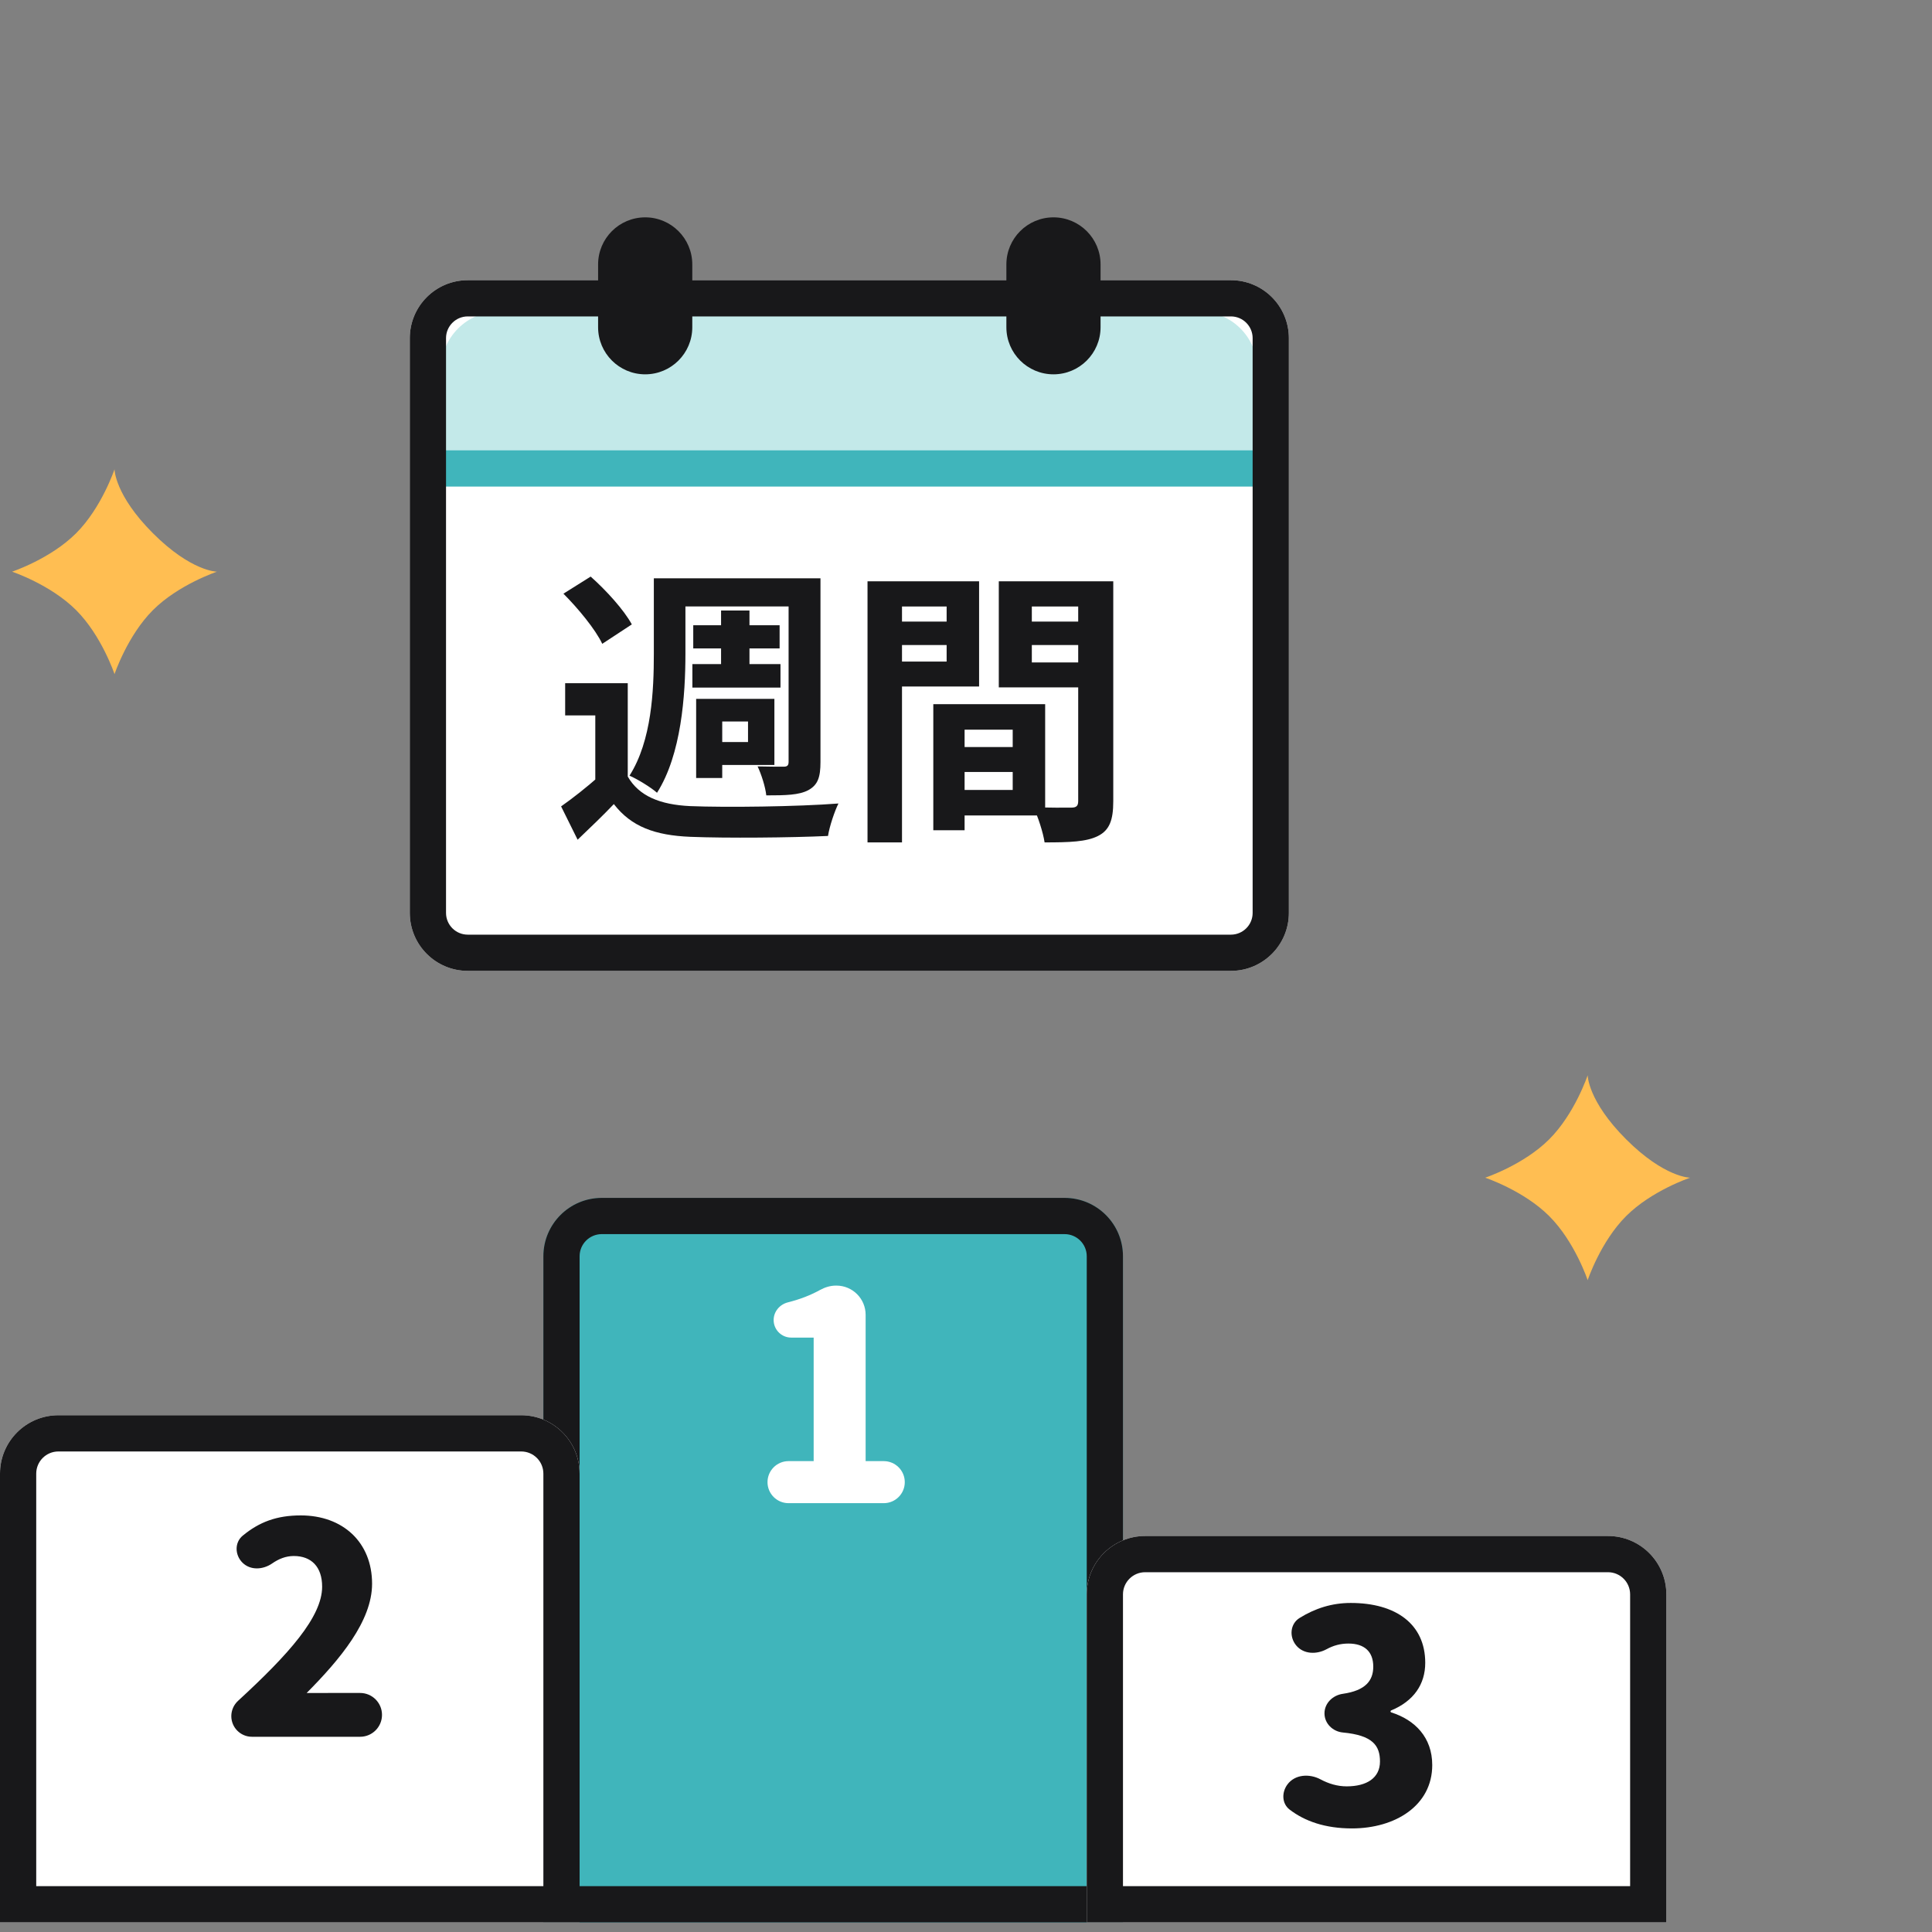 <svg width="80" height="80" viewBox="0 0 80 80" fill="none" xmlns="http://www.w3.org/2000/svg">
<rect x="0" y="0" width="80" height="80" fill="#808080" stroke="none"/>
<path d="M22.5 52.02C22.5 50.684 23.583 49.602 24.919 49.602H44.081C45.417 49.602 46.5 50.684 46.5 52.02V79.602H22.5V52.02Z" fill="#40B5BB"/>
<path fill-rule="evenodd" clip-rule="evenodd" d="M44.081 51.102H24.919C24.411 51.102 24 51.513 24 52.02V78.102H45V52.02C45 51.513 44.589 51.102 44.081 51.102ZM24.919 49.602C23.583 49.602 22.5 50.684 22.5 52.02V79.602H46.5V52.02C46.5 50.684 45.417 49.602 44.081 49.602H24.919Z" fill="#18181A"/>
<path d="M32.652 62.243C32.171 62.243 31.781 61.854 31.781 61.373C31.781 60.892 32.171 60.502 32.652 60.502H33.692V55.387H32.762C32.361 55.387 32.035 55.061 32.035 54.66C32.035 54.31 32.285 54.014 32.624 53.928C33.144 53.796 33.562 53.632 33.958 53.414C34.159 53.303 34.382 53.234 34.612 53.234H34.635C35.303 53.234 35.844 53.776 35.844 54.444V60.502H36.594C37.075 60.502 37.465 60.892 37.465 61.373C37.465 61.854 37.075 62.243 36.594 62.243H32.652Z" fill="white"/>
<path d="M0 61.02C0 59.684 1.083 58.602 2.419 58.602H21.581C22.917 58.602 24 59.684 24 61.02V79.602H0V61.02Z" fill="white"/>
<path fill-rule="evenodd" clip-rule="evenodd" d="M21.581 60.102H2.419C1.911 60.102 1.5 60.513 1.5 61.02V78.102H22.5V61.02C22.5 60.513 22.089 60.102 21.581 60.102ZM2.419 58.602C1.083 58.602 0 59.684 0 61.02V79.602H24V61.02C24 59.684 22.917 58.602 21.581 58.602H2.419Z" fill="#18181A"/>
<path d="M10.433 71.916C9.961 71.916 9.578 71.534 9.578 71.061C9.578 70.82 9.68 70.59 9.858 70.427C11.952 68.502 13.339 66.952 13.339 65.701C13.339 64.878 12.892 64.431 12.166 64.431C11.83 64.431 11.538 64.553 11.271 64.738C10.889 65.002 10.371 65.033 10.041 64.707C9.723 64.392 9.706 63.871 10.052 63.587C10.739 63.021 11.458 62.75 12.456 62.75C14.197 62.75 15.407 63.862 15.407 65.58C15.407 67.128 14.077 68.712 12.698 70.103C13.303 70.103 13.762 70.102 14.173 70.102H14.911C15.412 70.102 15.818 70.508 15.818 71.009C15.818 71.51 15.412 71.916 14.911 71.916H10.433Z" fill="#18181A"/>
<path d="M45 66.02C45 64.684 46.083 63.602 47.419 63.602H66.582C67.917 63.602 69 64.684 69 66.02V79.602H45V66.02Z" fill="white"/>
<path fill-rule="evenodd" clip-rule="evenodd" d="M66.582 65.102H47.419C46.911 65.102 46.5 65.513 46.5 66.02V78.102H67.5V66.02C67.5 65.513 67.089 65.102 66.582 65.102ZM47.419 63.602C46.083 63.602 45 64.684 45 66.02V79.602H69V66.02C69 64.684 67.917 63.602 66.582 63.602H47.419Z" fill="#18181A"/>
<path d="M55.981 75.711C54.879 75.711 54.03 75.415 53.399 74.93C53.077 74.682 53.067 74.221 53.307 73.894C53.617 73.471 54.219 73.433 54.681 73.68C55.019 73.861 55.38 73.969 55.763 73.969C56.598 73.969 57.142 73.618 57.142 72.941C57.142 72.285 56.846 71.855 55.606 71.739C55.187 71.7 54.844 71.367 54.844 70.946C54.844 70.525 55.188 70.196 55.604 70.137C56.545 70.002 56.864 69.59 56.864 69.011C56.864 68.394 56.501 68.056 55.836 68.056C55.503 68.056 55.214 68.136 54.931 68.29C54.511 68.517 53.975 68.5 53.671 68.132C53.377 67.775 53.42 67.239 53.814 66.996C54.457 66.598 55.149 66.375 55.933 66.375C57.795 66.375 59.016 67.246 59.016 68.854C59.016 69.74 58.542 70.437 57.604 70.826C57.588 70.833 57.577 70.849 57.577 70.866C57.577 70.885 57.59 70.901 57.608 70.907C58.584 71.215 59.306 71.937 59.306 73.087C59.306 74.767 57.771 75.711 55.981 75.711Z" fill="#18181A"/>
<path d="M65.742 44.523C65.742 44.523 65.742 45.584 67.333 47.175C68.924 48.766 69.985 48.766 69.985 48.766C69.985 48.766 68.394 49.296 67.333 50.357C66.272 51.418 65.742 53.009 65.742 53.009C65.742 53.009 65.212 51.418 64.151 50.357C63.09 49.296 61.499 48.766 61.499 48.766C61.499 48.766 63.09 48.236 64.151 47.175C65.212 46.114 65.742 44.523 65.742 44.523Z" fill="#FFBE52"/>
<path d="M4.742 19.43C4.742 19.43 4.742 20.49 6.333 22.081C7.924 23.672 8.985 23.672 8.985 23.672C8.985 23.672 7.394 24.203 6.333 25.263C5.273 26.324 4.742 27.915 4.742 27.915C4.742 27.915 4.212 26.324 3.151 25.263C2.091 24.203 0.5 23.672 0.5 23.672C0.5 23.672 2.091 23.142 3.151 22.081C4.212 21.021 4.742 19.43 4.742 19.43Z" fill="#FFBE52"/>
<path d="M16.969 14.002C16.969 12.676 18.043 11.602 19.369 11.602H50.969C52.294 11.602 53.369 12.676 53.369 14.002V37.802C53.369 39.127 52.294 40.202 50.969 40.202H19.369C18.043 40.202 16.969 39.127 16.969 37.802V14.002Z" fill="white"/>
<path d="M18.266 15.298C18.266 13.973 19.34 12.898 20.666 12.898H49.666C50.991 12.898 52.066 13.973 52.066 15.298V19.398H18.266V15.298Z" fill="#C3E9E9"/>
<path d="M24.766 10.95C24.766 9.873 25.639 9 26.716 9C27.793 9 28.666 9.873 28.666 10.95V13.55C28.666 14.627 27.793 15.5 26.716 15.5C25.639 15.5 24.766 14.627 24.766 13.55V10.95Z" fill="#18181A"/>
<path d="M41.672 10.95C41.672 9.873 42.545 9 43.622 9C44.699 9 45.572 9.873 45.572 10.95V13.55C45.572 14.627 44.699 15.5 43.622 15.5C42.545 15.5 41.672 14.627 41.672 13.55V10.95Z" fill="#18181A"/>
<path d="M39.318 30.934H42.606V31.966H39.318V30.934ZM39.234 29.158H43.278V33.766H39.234V32.71H41.934V30.214H39.234V29.158ZM38.646 29.158H39.942V34.378H38.646V29.158ZM36.63 25.738H39.642V26.71H36.63V25.738ZM42.198 25.738H45.234V26.71H42.198V25.738ZM44.646 24.07H46.098V33.178C46.098 33.958 45.942 34.378 45.462 34.618C44.982 34.858 44.286 34.882 43.254 34.882C43.194 34.474 42.978 33.802 42.786 33.418C43.41 33.454 44.142 33.442 44.358 33.442C44.574 33.442 44.646 33.37 44.646 33.166V24.07ZM36.75 24.07H40.542V28.426H36.75V27.394H39.198V25.114H36.75V24.07ZM45.414 24.07V25.114H42.726V27.43H45.414V28.462H41.358V24.07H45.414ZM35.922 24.07H37.35V34.882H35.922V24.07Z" fill="#18181A"/>
<path d="M25.994 28.291V32.707H24.65V29.623H23.402V28.291H25.994ZM25.994 32.155C26.462 32.971 27.338 33.319 28.574 33.379C30.062 33.439 33.014 33.403 34.718 33.271C34.562 33.583 34.346 34.219 34.286 34.615C32.75 34.687 30.086 34.711 28.586 34.651C27.122 34.591 26.138 34.231 25.418 33.295C24.962 33.775 24.482 34.231 23.918 34.771L23.234 33.391C23.714 33.055 24.29 32.599 24.794 32.155H25.994ZM23.33 24.583L24.458 23.875C25.094 24.439 25.838 25.255 26.162 25.855L24.938 26.659C24.662 26.071 23.942 25.195 23.33 24.583ZM27.866 23.947H33.278V25.111H27.866V23.947ZM28.706 25.891H32.282V26.851H28.706V25.891ZM28.67 27.499H32.318V28.471H28.67V27.499ZM29.858 25.279H31.034V28.075H29.858V25.279ZM27.074 23.947H28.382V27.067C28.382 28.783 28.214 31.243 27.206 32.827C26.966 32.611 26.378 32.251 26.066 32.119C26.99 30.667 27.074 28.579 27.074 27.067V23.947ZM32.654 23.947H33.974V31.555C33.974 32.179 33.866 32.503 33.47 32.719C33.086 32.923 32.534 32.935 31.73 32.935C31.694 32.587 31.526 32.059 31.37 31.735C31.814 31.747 32.306 31.747 32.45 31.747C32.606 31.747 32.654 31.687 32.654 31.543V23.947ZM29.354 28.939H32.066V31.675H29.354V30.727H30.974V29.875H29.354V28.939ZM28.826 28.939H29.906V32.215H28.826V28.939Z" fill="#18181A"/>
<path fill-rule="evenodd" clip-rule="evenodd" d="M18.266 18.648H52.716V20.148H18.266V18.648Z" fill="#40B5BB"/>
<path fill-rule="evenodd" clip-rule="evenodd" d="M50.969 13.102H19.369C18.872 13.102 18.469 13.505 18.469 14.002V37.802C18.469 38.299 18.872 38.702 19.369 38.702H50.969C51.466 38.702 51.869 38.299 51.869 37.802V14.002C51.869 13.505 51.466 13.102 50.969 13.102ZM19.369 11.602C18.043 11.602 16.969 12.676 16.969 14.002V37.802C16.969 39.127 18.043 40.202 19.369 40.202H50.969C52.294 40.202 53.369 39.127 53.369 37.802V14.002C53.369 12.676 52.294 11.602 50.969 11.602H19.369Z" fill="#18181A"/>
</svg>
